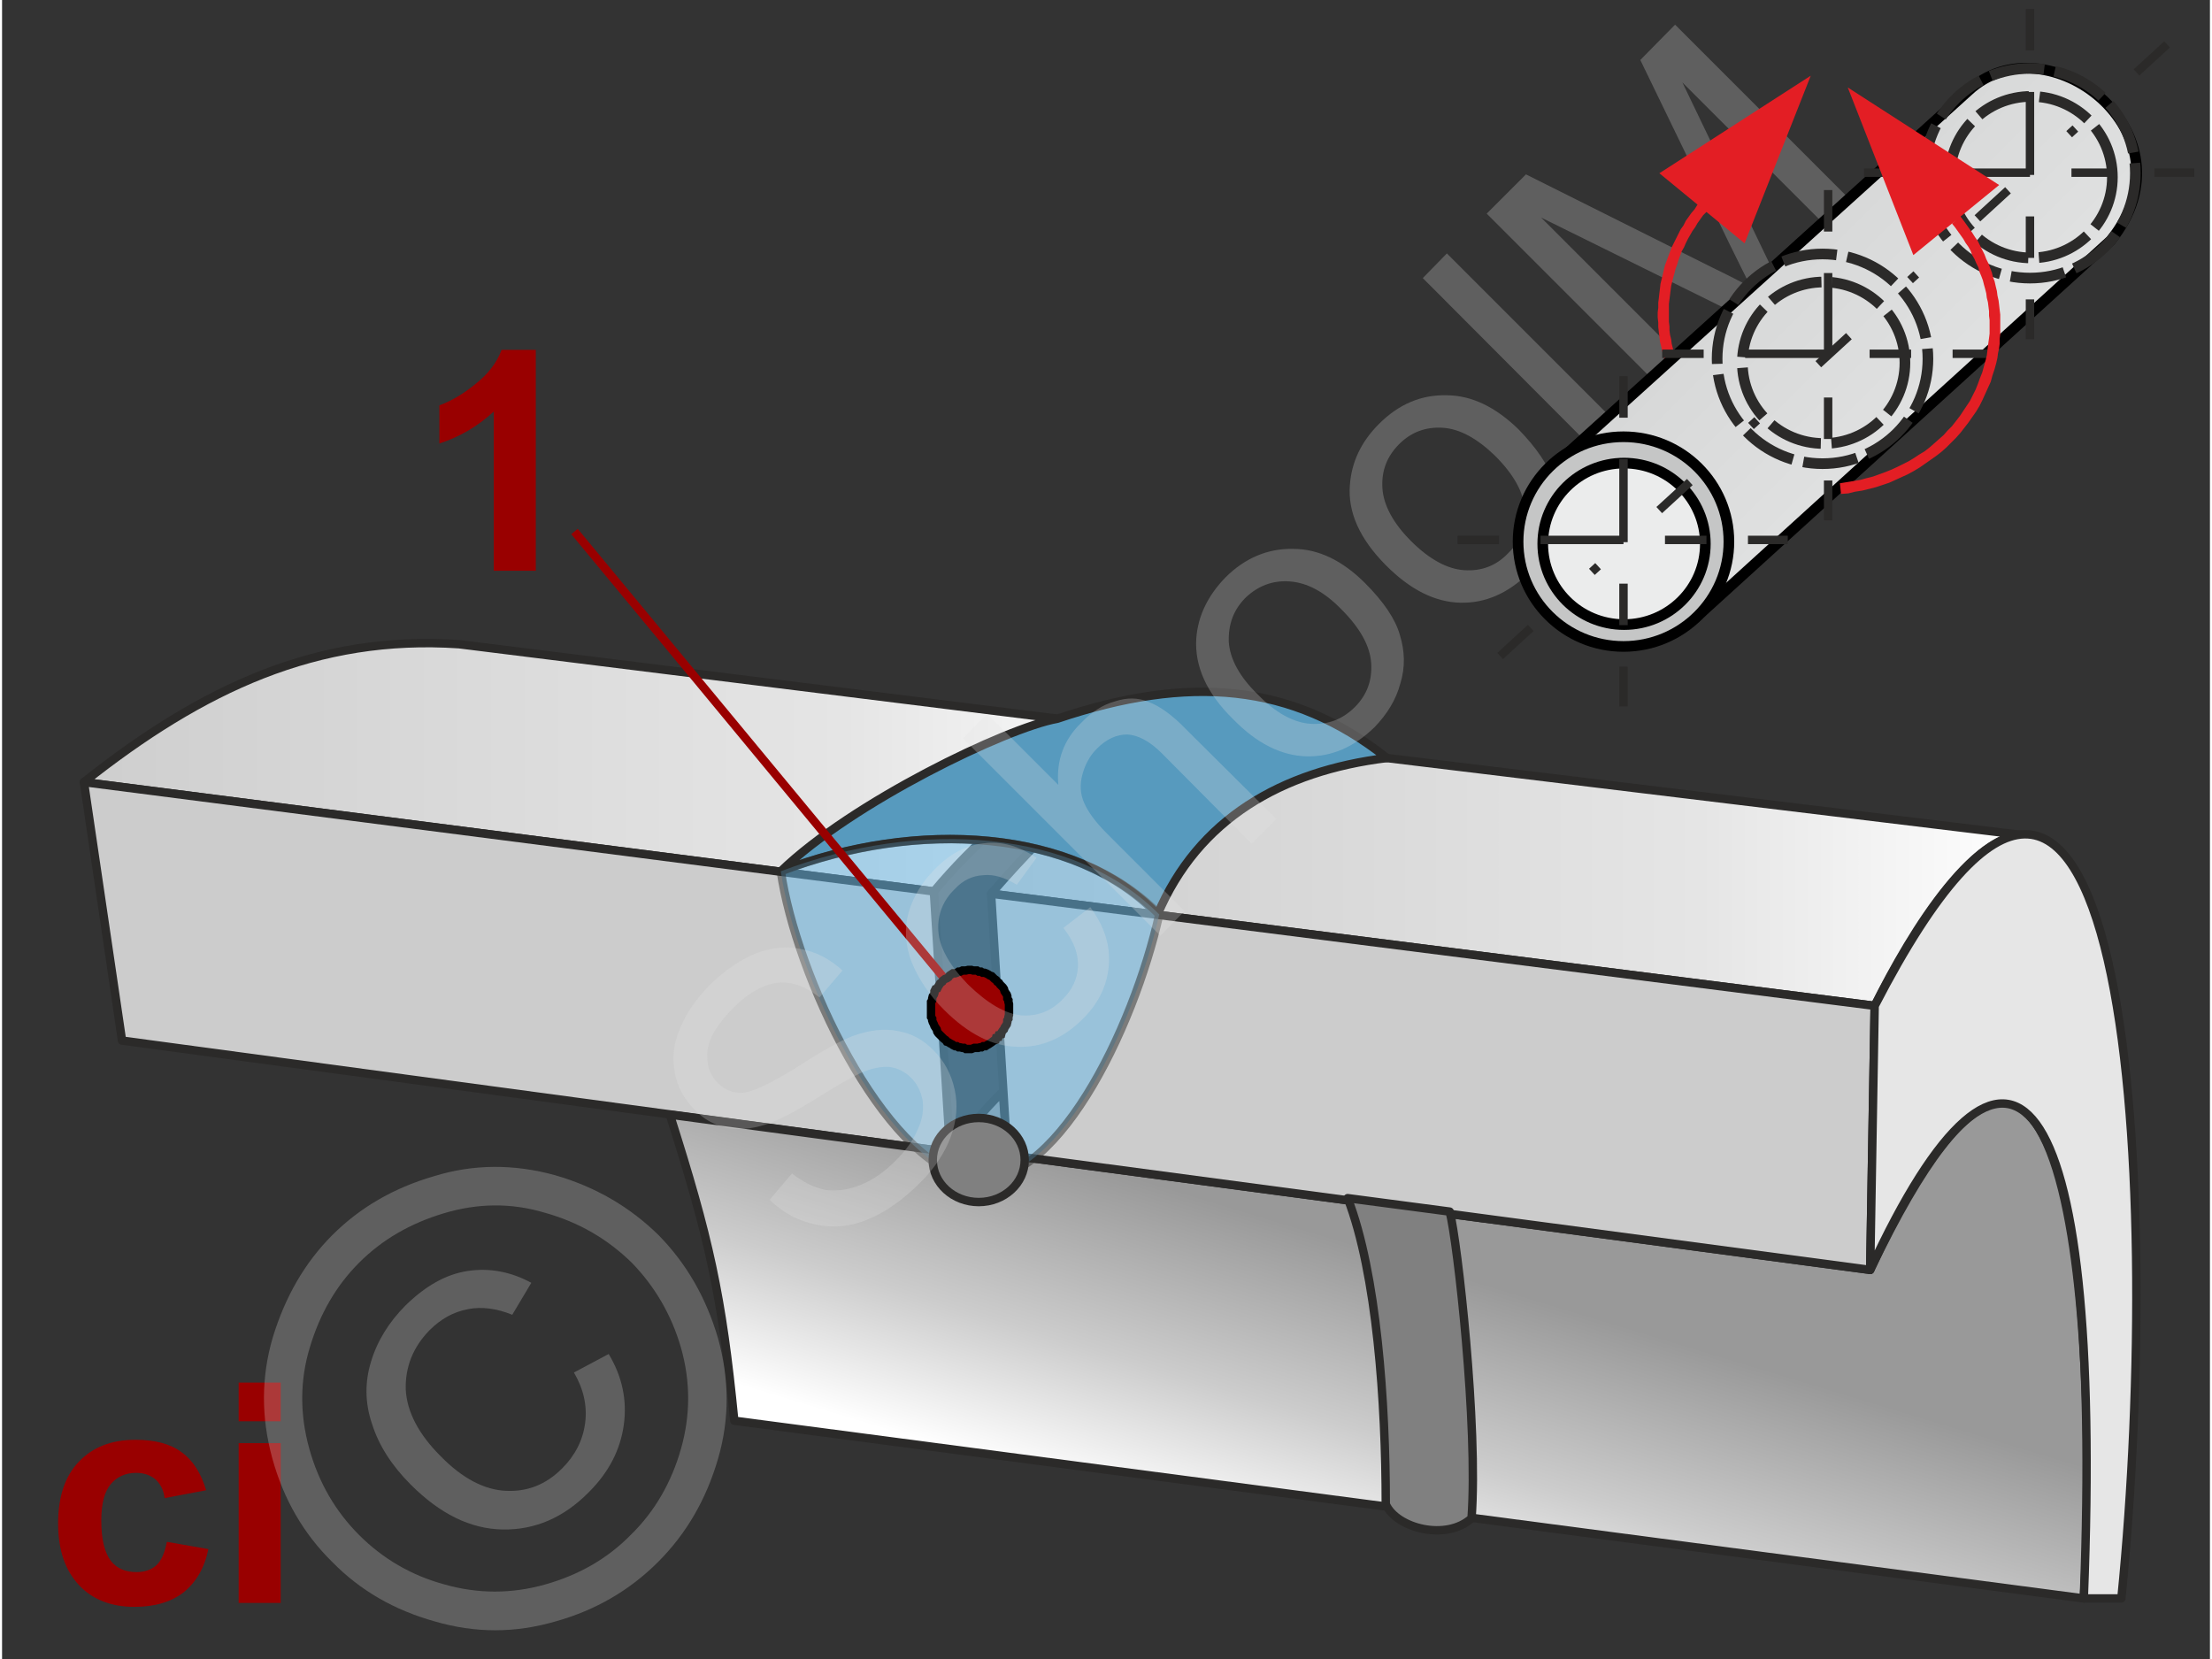 <svg xmlns="http://www.w3.org/2000/svg" width="240px" height="180px" style="shape-rendering:geometricPrecision;text-rendering:geometricPrecision;image-rendering:optimizeQuality;fill-rule:evenodd;clip-rule:evenodd" viewBox="0 0 39.38 29.59" xmlns:xlink="http://www.w3.org/1999/xlink"><rect x="0" y="0" width="39.38" height="29.59" fill="#333333" stroke="none"/><defs><linearGradient id="id0" gradientUnits="userSpaceOnUse" x1="28.05" y1="1.12" x2="37.98" y2="11.05"><stop offset="0" style="stop-opacity:1;stop-color:#c5c6c6"/><stop offset="0.38" style="stop-opacity:1;stop-color:#d8d9d9"/><stop offset="1" style="stop-opacity:1;stop-color:#ebecec"/></linearGradient><linearGradient id="id1" gradientUnits="userSpaceOnUse" x1="24.58" y1="22.33" x2="22.95" y2="27.69"><stop offset="0" style="stop-opacity:1;stop-color:#999"/><stop offset="0.561" style="stop-opacity:1;stop-color:#ccc"/><stop offset="1" style="stop-opacity:1;stop-color:white"/></linearGradient><linearGradient id="id2" gradientUnits="userSpaceOnUse" x1="16.45" y1="14.11" x2="36.16" y2="14.11"><stop offset="0" style="stop-opacity:1;stop-color:#ccc"/><stop offset="0.702" style="stop-opacity:1;stop-color:#e5e5e5"/><stop offset="1" style="stop-opacity:1;stop-color:white"/></linearGradient><linearGradient id="id3" gradientUnits="userSpaceOnUse" xlink:href="#id2" x1="0.04" y1="12.58" x2="21.38" y2="12.58"/></defs><g id="Ebene_x0020_1"><g id="_833748928"><path d="M9.52 10.18l-0.75 0 0 -2.84c-0.28,0.26 -0.6,0.45 -0.97,0.57l0 -0.68c0.19,-0.07 0.41,-0.19 0.63,-0.37 0.23,-0.18 0.39,-0.38 0.48,-0.62l0.61 0 0 3.94z" style="fill:#900;fill-rule:nonzero"/><path d="M21.41 13.14l-13.26 -1.65c-2.53,-0.17 -4.57,0.78 -6.69,2.46l15.16 1.95c1.41,-1.69 3.41,-2.97 4.79,-2.76l0 0z" style="fill:url(#id3);stroke:#2b2a29;stroke-width:.15;stroke-linejoin:round;stroke-miterlimit:22.926"/><path d="M36.25 14.92l-14.36 -1.74c-1.77,0.1 -3.07,1.41 -4.25,2.76l15.76 2c0.67,-1.35 1.85,-3.27 2.85,-3.02l0 0z" style="fill:url(#id2);stroke:#2b2a29;stroke-width:.15;stroke-linejoin:round;stroke-miterlimit:22.926"/><polygon points="16.62,15.9 1.46,13.95 2.14,18.56 16.91,20.55" style="fill:#ccc;stroke:#2b2a29;stroke-width:.15;stroke-linejoin:round;stroke-miterlimit:22.926"/><path d="M16.91 20.55l-5 -0.67c0.7,2.2 0.93,3.21 1.15,5.46l24.07 3.17c0.23,-3.64 0.01,-13.87 -3.81,-5.86l-15.39 -2.05 -0.08 -1.13c-0.36,0.34 -0.64,0.72 -0.94,1.08l0 0z" style="fill:url(#id1);stroke:#2b2a29;stroke-width:.15;stroke-linejoin:round;stroke-miterlimit:22.926"/><polygon points="33.4,17.94 17.64,15.94 17.93,20.6 33.32,22.65" style="fill:#ccc;stroke:#2b2a29;stroke-width:.15;stroke-linejoin:round;stroke-miterlimit:22.926"/><path d="M37.8 28.51c0.77,-7.67 0.05,-19.18 -4.4,-10.57l-0.08 4.71c2.44,-5.29 4.18,-3.61 3.81,5.86l0.67 0 0 0z" style="fill:#e6e6e6;stroke:#2b2a29;stroke-width:.15;stroke-linejoin:round;stroke-miterlimit:22.926"/><path d="M13.89 15.54c2.4,-0.93 5.24,-0.77 6.72,0.77 0.72,-1.7 2.21,-2.56 4.09,-2.79 -1.69,-1.34 -3.53,-1.49 -5.88,-0.7 -0.9,0.16 -3.66,1.49 -4.93,2.72l0 0z" style="fill:#579abe;stroke:#2b2a29;stroke-width:.15;stroke-linejoin:round;stroke-miterlimit:22.926"/><path d="M13.89 15.54c2.5,-0.95 5.26,-0.74 6.75,0.77 -0.46,2.05 -1.87,4.98 -3.38,4.71 -1.56,-0.34 -3.1,-3.62 -3.37,-5.48z" style="fill:#66b8e8;fill-opacity:.502;stroke:#2b2a29;stroke-width:.15;stroke-linejoin:round;stroke-miterlimit:22.926;stroke-opacity:.502"/><g><line x1="10.21" y1="9.48" x2="17.26" y2="18" style="fill:none;stroke:#900;stroke-width:.15;stroke-miterlimit:22.926"/><polygon id="_1" points="17.8,17.56 17.8,17.56 17.83,17.59 17.85,17.61 17.87,17.64 17.88,17.68 17.9,17.71 17.92,17.74 17.93,17.77 17.93,17.81 17.95,17.84 17.95,17.87 17.96,17.91 17.96,17.94 17.96,17.97 17.96,18 17.96,18.04 17.96,18.07 17.96,18.1 17.95,18.14 17.95,18.17 17.93,18.2 17.93,18.23 17.92,18.27 17.9,18.3 17.88,18.33 17.87,18.36 17.85,18.38 17.83,18.41 17.82,18.45 17.78,18.46 17.77,18.5 17.73,18.51 17.72,18.55 17.72,18.55 17.69,18.56 17.65,18.59 17.62,18.61 17.59,18.63 17.57,18.64 17.54,18.66 17.5,18.66 17.47,18.68 17.44,18.68 17.41,18.69 17.37,18.69 17.34,18.69 17.29,18.71 17.26,18.71 17.23,18.71 17.19,18.71 17.16,18.69 17.13,18.69 17.09,18.68 17.06,18.68 17.03,18.66 17,18.66 16.96,18.64 16.95,18.63 16.91,18.61 16.88,18.59 16.85,18.58 16.83,18.55 16.8,18.53 16.77,18.5 16.75,18.48 16.72,18.45 16.72,18.45 16.7,18.43 16.68,18.4 16.67,18.36 16.65,18.33 16.63,18.3 16.62,18.27 16.6,18.23 16.59,18.2 16.59,18.17 16.57,18.14 16.57,18.1 16.57,18.07 16.57,18.04 16.57,18 16.57,17.97 16.57,17.94 16.57,17.91 16.57,17.87 16.59,17.84 16.59,17.81 16.6,17.77 16.62,17.74 16.63,17.71 16.63,17.68 16.65,17.64 16.68,17.63 16.7,17.59 16.72,17.56 16.73,17.54 16.77,17.51 16.78,17.49 16.82,17.46 16.82,17.46 16.85,17.45 16.88,17.43 16.9,17.4 16.93,17.38 16.96,17.36 17,17.36 17.03,17.35 17.06,17.33 17.09,17.33 17.13,17.31 17.16,17.31 17.19,17.31 17.23,17.3 17.26,17.3 17.29,17.3 17.32,17.31 17.36,17.31 17.39,17.31 17.42,17.33 17.46,17.33 17.49,17.35 17.52,17.35 17.55,17.36 17.59,17.38 17.62,17.4 17.65,17.41 17.67,17.43 17.7,17.46 17.73,17.48 17.75,17.51 17.78,17.53" style="fill:#900;stroke:#000;stroke-width:.15;stroke-miterlimit:22.926"/></g><path d="M24 21.37c0.52,1.34 0.68,3.65 0.68,5.46 0.19,0.43 1.08,0.66 1.53,0.25 0.12,-1.63 -0.25,-4.94 -0.39,-5.47l-1.82 -0.24z" style="fill:gray;stroke:#2b2a29;stroke-width:.15;stroke-linejoin:round;stroke-miterlimit:22.926"/><ellipse cx="17.42" cy="20.69" rx="0.82" ry="0.75" style="fill:gray;stroke:#2b2a29;stroke-width:.15;stroke-miterlimit:22.926"/><g><path d="M3.64 26.58l-0.74 0.14c-0.02,-0.15 -0.08,-0.26 -0.17,-0.34 -0.09,-0.07 -0.2,-0.11 -0.34,-0.11 -0.19,0 -0.34,0.07 -0.45,0.2 -0.11,0.13 -0.17,0.34 -0.17,0.65 0,0.34 0.06,0.57 0.17,0.72 0.11,0.14 0.27,0.2 0.46,0.2 0.14,0 0.26,-0.04 0.35,-0.12 0.09,-0.08 0.15,-0.22 0.19,-0.42l0.74 0.13c-0.07,0.34 -0.22,0.59 -0.44,0.77 -0.22,0.17 -0.51,0.26 -0.88,0.26 -0.41,0 -0.75,-0.13 -0.99,-0.39 -0.25,-0.27 -0.37,-0.63 -0.37,-1.1 0,-0.47 0.12,-0.84 0.37,-1.1 0.25,-0.26 0.58,-0.39 1.01,-0.39 0.34,0 0.62,0.07 0.82,0.22 0.21,0.15 0.35,0.38 0.44,0.68z" style="fill:#900;fill-rule:nonzero"/><path id="1" d="M4.22 25.35l0 -0.69 0.75 0 0 0.69 -0.75 0zm0 3.24l0 -2.85 0.75 0 0 2.85 -0.75 0z" style="fill:#900;fill-rule:nonzero"/><g><polygon points="0,0 39.38,0 39.38,29.59 0,29.59" style="fill:none"/><g><path d="M13.69 21.4l0.4 -0.47c0.19,0.15 0.39,0.25 0.58,0.29 0.19,0.03 0.4,0.01 0.63,-0.08 0.23,-0.09 0.44,-0.24 0.64,-0.44 0.18,-0.18 0.31,-0.36 0.39,-0.55 0.09,-0.19 0.11,-0.36 0.09,-0.52 -0.03,-0.16 -0.1,-0.3 -0.2,-0.4 -0.11,-0.11 -0.24,-0.18 -0.39,-0.2 -0.14,-0.01 -0.32,0.02 -0.52,0.11 -0.13,0.06 -0.4,0.21 -0.8,0.46 -0.4,0.25 -0.7,0.4 -0.9,0.46 -0.26,0.08 -0.49,0.1 -0.7,0.05 -0.22,-0.05 -0.4,-0.15 -0.56,-0.32 -0.18,-0.18 -0.3,-0.39 -0.35,-0.65 -0.05,-0.25 -0.03,-0.52 0.09,-0.79 0.11,-0.28 0.29,-0.53 0.52,-0.77 0.26,-0.26 0.54,-0.45 0.82,-0.57 0.28,-0.11 0.56,-0.14 0.83,-0.08 0.27,0.05 0.51,0.18 0.73,0.38l-0.41 0.48c-0.25,-0.2 -0.5,-0.29 -0.75,-0.26 -0.25,0.03 -0.51,0.17 -0.78,0.44 -0.29,0.29 -0.44,0.54 -0.47,0.78 -0.02,0.23 0.04,0.42 0.18,0.56 0.13,0.13 0.28,0.19 0.45,0.18 0.17,-0.01 0.49,-0.16 0.96,-0.45 0.46,-0.3 0.79,-0.48 1,-0.56 0.3,-0.11 0.57,-0.14 0.81,-0.09 0.24,0.04 0.46,0.16 0.64,0.35 0.19,0.19 0.31,0.42 0.37,0.69 0.06,0.27 0.04,0.55 -0.07,0.85 -0.11,0.29 -0.29,0.56 -0.54,0.81 -0.32,0.32 -0.64,0.54 -0.94,0.66 -0.31,0.13 -0.62,0.16 -0.93,0.09 -0.31,-0.06 -0.58,-0.21 -0.82,-0.44zm5.24 -4.85l0.48 -0.37c0.25,0.34 0.36,0.68 0.33,1.04 -0.03,0.36 -0.18,0.67 -0.46,0.95 -0.35,0.35 -0.74,0.52 -1.18,0.5 -0.44,-0.01 -0.87,-0.23 -1.3,-0.66 -0.27,-0.27 -0.46,-0.56 -0.58,-0.86 -0.11,-0.29 -0.13,-0.59 -0.05,-0.88 0.09,-0.29 0.24,-0.54 0.46,-0.76 0.27,-0.28 0.57,-0.44 0.89,-0.47 0.31,-0.04 0.62,0.05 0.93,0.26l-0.35 0.48c-0.22,-0.13 -0.41,-0.19 -0.6,-0.17 -0.19,0.01 -0.36,0.09 -0.5,0.24 -0.22,0.21 -0.32,0.47 -0.3,0.76 0.02,0.29 0.2,0.61 0.53,0.95 0.35,0.34 0.66,0.52 0.95,0.55 0.28,0.02 0.53,-0.07 0.74,-0.29 0.17,-0.17 0.26,-0.36 0.27,-0.58 0.01,-0.22 -0.07,-0.45 -0.26,-0.69zm1.73 0.14l-3.52 -3.52 0.43 -0.44 1.27 1.27c-0.04,-0.44 0.1,-0.81 0.41,-1.11 0.18,-0.19 0.38,-0.32 0.6,-0.38 0.21,-0.07 0.41,-0.07 0.6,0.01 0.19,0.07 0.42,0.23 0.66,0.48l1.62 1.61 -0.44 0.44 -1.61 -1.62c-0.21,-0.21 -0.42,-0.32 -0.61,-0.33 -0.19,0 -0.37,0.08 -0.54,0.25 -0.13,0.13 -0.21,0.28 -0.26,0.46 -0.05,0.18 -0.04,0.35 0.03,0.51 0.07,0.16 0.2,0.34 0.4,0.54l1.39 1.39 -0.43 0.44zm1.3 -3.86c-0.48,-0.47 -0.69,-0.95 -0.66,-1.44 0.03,-0.41 0.21,-0.77 0.52,-1.09 0.35,-0.35 0.76,-0.52 1.21,-0.51 0.45,0 0.88,0.21 1.28,0.61 0.33,0.33 0.54,0.64 0.62,0.92 0.09,0.29 0.1,0.58 0.01,0.87 -0.08,0.3 -0.24,0.55 -0.46,0.78 -0.36,0.35 -0.76,0.53 -1.21,0.52 -0.45,-0.01 -0.89,-0.23 -1.31,-0.66zm0.44 -0.44c0.32,0.33 0.64,0.5 0.94,0.52 0.31,0.02 0.57,-0.08 0.79,-0.3 0.21,-0.21 0.31,-0.47 0.29,-0.78 -0.02,-0.31 -0.2,-0.63 -0.53,-0.96 -0.31,-0.32 -0.62,-0.48 -0.93,-0.5 -0.3,-0.02 -0.56,0.08 -0.78,0.29 -0.22,0.22 -0.31,0.48 -0.3,0.79 0.02,0.3 0.19,0.62 0.52,0.94zm2.29 -2.3c-0.47,-0.47 -0.69,-0.95 -0.65,-1.44 0.03,-0.41 0.2,-0.77 0.52,-1.09 0.35,-0.35 0.75,-0.52 1.2,-0.51 0.45,0 0.88,0.21 1.29,0.61 0.32,0.33 0.53,0.64 0.62,0.92 0.09,0.29 0.09,0.58 0.01,0.87 -0.09,0.3 -0.24,0.55 -0.46,0.78 -0.36,0.35 -0.76,0.53 -1.21,0.52 -0.45,-0.01 -0.89,-0.23 -1.32,-0.66zm0.44 -0.44c0.33,0.33 0.65,0.5 0.95,0.52 0.31,0.02 0.57,-0.08 0.78,-0.3 0.22,-0.21 0.32,-0.47 0.3,-0.78 -0.02,-0.31 -0.2,-0.63 -0.53,-0.96 -0.32,-0.31 -0.63,-0.48 -0.93,-0.5 -0.31,-0.02 -0.57,0.08 -0.78,0.29 -0.22,0.22 -0.32,0.48 -0.3,0.79 0.02,0.3 0.19,0.62 0.51,0.94zm3.72 -1.17l-3.51 -3.52 0.43 -0.44 3.52 3.52 -0.44 0.44zm1.15 -1.15l-3.52 -3.52 0.7 -0.7 3.32 1.66c0.31,0.15 0.54,0.27 0.69,0.35 -0.08,-0.17 -0.21,-0.42 -0.37,-0.75l-1.6 -3.3 0.62 -0.63 3.52 3.52 -0.45 0.45 -2.94 -2.94 1.91 3.97 -0.42 0.42 -4.01 -1.98 3 3 -0.45 0.45z" style="fill:#e6e6e6;fill-rule:nonzero;fill-opacity:.251"/><path d="M5.89 22.03c0.49,-0.49 1.09,-0.84 1.81,-1.05 0.71,-0.22 1.43,-0.22 2.16,-0.02 0.73,0.21 1.34,0.57 1.85,1.07 0.5,0.51 0.85,1.12 1.06,1.84 0.2,0.72 0.21,1.43 0,2.15 -0.21,0.72 -0.56,1.33 -1.07,1.84 -0.5,0.5 -1.11,0.86 -1.83,1.06 -0.72,0.21 -1.43,0.21 -2.15,0 -0.72,-0.2 -1.33,-0.55 -1.83,-1.06 -0.51,-0.5 -0.87,-1.12 -1.07,-1.85 -0.2,-0.73 -0.2,-1.45 0.01,-2.16 0.22,-0.72 0.57,-1.33 1.06,-1.82zm0.48 0.49c-0.41,0.41 -0.7,0.91 -0.88,1.51 -0.18,0.59 -0.18,1.2 -0.01,1.81 0.17,0.61 0.47,1.12 0.89,1.54 0.42,0.42 0.93,0.72 1.52,0.88 0.6,0.17 1.2,0.17 1.8,0 0.6,-0.17 1.11,-0.46 1.53,-0.89 0.42,-0.41 0.72,-0.93 0.89,-1.53 0.17,-0.6 0.17,-1.2 0,-1.8 -0.17,-0.59 -0.47,-1.1 -0.88,-1.52 -0.43,-0.42 -0.94,-0.72 -1.55,-0.89 -0.6,-0.18 -1.2,-0.17 -1.8,0.01 -0.6,0.18 -1.1,0.47 -1.51,0.88zm3.83 1.96l0.62 -0.33c0.24,0.4 0.33,0.82 0.27,1.26 -0.06,0.44 -0.26,0.84 -0.62,1.2 -0.45,0.46 -0.97,0.68 -1.54,0.67 -0.58,-0.01 -1.12,-0.28 -1.64,-0.8 -0.34,-0.34 -0.57,-0.7 -0.69,-1.08 -0.13,-0.38 -0.13,-0.75 -0.02,-1.11 0.11,-0.37 0.32,-0.71 0.62,-1.01 0.35,-0.34 0.71,-0.55 1.1,-0.61 0.39,-0.06 0.77,0.01 1.14,0.21l-0.34 0.57c-0.27,-0.11 -0.54,-0.15 -0.79,-0.1 -0.26,0.05 -0.48,0.17 -0.69,0.38 -0.29,0.3 -0.43,0.65 -0.42,1.05 0.02,0.4 0.23,0.8 0.62,1.19 0.39,0.4 0.78,0.6 1.16,0.62 0.39,0.02 0.72,-0.11 1.01,-0.4 0.23,-0.23 0.37,-0.5 0.41,-0.81 0.04,-0.31 -0.03,-0.61 -0.2,-0.9z" style="fill:#e6e6e6;fill-rule:nonzero;fill-opacity:.251"/></g><g><g><path d="M29.61 6.26l0.19 -0.05 0 0 0.02 0.11 0.04 0.11 0.03 0.1 0.04 0.11 0.05 0.1 0.05 0.1 0.05 0.1 0.06 0.09 0.06 0.09 0.06 0.09 0.07 0.09 0.07 0.09 0.07 0.08 0.08 0.08 0.08 0.07 0.08 0.08 0.09 0.07 0.09 0.07 0.09 0.06 0.1 0.06 0.09 0.06 0.1 0.05 0.11 0.05 0.1 0.05 0.11 0.04 0.11 0.04 0.11 0.04 0.11 0.03 0.12 0.03 0.12 0.02 0.12 0.02 0.12 0.02 -0.02 0.19 -0.13 -0.01 -0.13 -0.03 -0.12 -0.02 -0.13 -0.03 -0.12 -0.03 -0.11 -0.04 -0.12 -0.04 -0.11 -0.05 -0.12 -0.05 -0.1 -0.05 -0.11 -0.06 -0.11 -0.06 -0.1 -0.07 -0.09 -0.07 -0.1 -0.07 -0.09 -0.07 -0.09 -0.08 -0.09 -0.08 -0.08 -0.09 -0.08 -0.09 -0.07 -0.09 -0.08 -0.09 -0.06 -0.1 -0.07 -0.1 -0.06 -0.1 -0.06 -0.1 -0.05 -0.11 -0.05 -0.11 -0.04 -0.11 -0.04 -0.11 -0.03 -0.12 -0.03 -0.11 0 0zm0.63 -2.61l0.16 0.13 -0.06 0.06 -0.05 0.07 -0.05 0.07 -0.04 0.07 -0.05 0.07 -0.04 0.07 -0.04 0.07 -0.04 0.08 -0.03 0.07 -0.04 0.07 -0.03 0.08 -0.03 0.08 -0.02 0.07 -0.03 0.08 -0.02 0.08 -0.02 0.07 -0.02 0.08 -0.02 0.08 -0.01 0.08 -0.01 0.08 -0.01 0.08 -0.01 0.08 0 0.08 0 0.08 0 0.08 0 0.08 0.01 0.08 0 0.07 0.01 0.08 0.02 0.08 0.01 0.08 0.02 0.08 -0.19 0.05 -0.02 -0.09 -0.02 -0.08 -0.01 -0.09 -0.01 -0.08 -0.01 -0.09 0 -0.08 -0.01 -0.09 0 -0.09 0.01 -0.08 0 -0.09 0.01 -0.08 0.01 -0.09 0.01 -0.08 0.01 -0.09 0.02 -0.08 0.02 -0.08 0.02 -0.09 0.02 -0.08 0.03 -0.08 0.03 -0.08 0.03 -0.08 0.03 -0.08 0.04 -0.08 0.04 -0.08 0.04 -0.08 0.04 -0.08 0.05 -0.07 0.04 -0.08 0.05 -0.07 0.05 -0.07 0.06 -0.07 0.05 -0.08zm2.02 -2.3l-1.18 2.99 -1.52 -1.25 2.7 -1.74z" style="fill:#e31e24;fill-rule:nonzero"/></g><path d="M27.96 8.05l2.31 2.91 7.34 -6.67c1.55,-1.92 -1.16,-3.96 -2.54,-2.67l-7.11 6.43z" style="fill:url(#id0);stroke:#000;stroke-width:.19;stroke-miterlimit:22.926"/><ellipse cx="28.92" cy="9.66" rx="1.88" ry="1.87" style="fill:#c5c6c6;stroke:#000;stroke-width:.19;stroke-miterlimit:22.926"/><ellipse cx="32.47" cy="6.4" rx="1.88" ry="1.87" style="fill:none;stroke:#2b2a29;stroke-width:.19;stroke-miterlimit:22.926;stroke-dasharray:.97 .19"/><ellipse cx="36.17" cy="3.09" rx="1.88" ry="1.87" style="fill:none;stroke:#2b2a29;stroke-width:.19;stroke-miterlimit:22.926;stroke-dasharray:.97 .19"/><ellipse cx="28.93" cy="9.7" rx="1.45" ry="1.44" style="fill:#ebecec;stroke:#000;stroke-width:.19;stroke-miterlimit:22.926"/><ellipse cx="32.49" cy="6.47" rx="1.45" ry="1.44" style="fill:none;stroke:#2b2a29;stroke-width:.19;stroke-miterlimit:22.926;stroke-dasharray:.97 .19"/><ellipse cx="36.19" cy="3.16" rx="1.45" ry="1.44" style="fill:none;stroke:#2b2a29;stroke-width:.19;stroke-miterlimit:22.926;stroke-dasharray:.97 .19"/><line x1="26.72" y1="11.7" x2="38.65" y2="0.76" style="fill:none;stroke:#2b2a29;stroke-width:.15;stroke-miterlimit:22.926;stroke-dasharray:.74 1.48 .15 1.48"/><line x1="36.17" y1="0.16" x2="36.17" y2="6.05" style="fill:none;stroke:#2b2a29;stroke-width:.15;stroke-miterlimit:22.926;stroke-dasharray:.74 .74 1.48 .74"/><line x1="33.21" y1="3.08" x2="39.1" y2="3.08" style="fill:none;stroke:#2b2a29;stroke-width:.15;stroke-miterlimit:22.926;stroke-dasharray:.74 .74 1.48 .74"/><line x1="32.57" y1="3.39" x2="32.57" y2="9.28" style="fill:none;stroke:#2b2a29;stroke-width:.15;stroke-miterlimit:22.926;stroke-dasharray:.74 .74 1.48 .74"/><line x1="29.61" y1="6.31" x2="35.5" y2="6.31" style="fill:none;stroke:#2b2a29;stroke-width:.15;stroke-miterlimit:22.926;stroke-dasharray:.74 .74 1.48 .74"/><line x1="28.92" y1="6.71" x2="28.92" y2="12.6" style="fill:none;stroke:#2b2a29;stroke-width:.15;stroke-miterlimit:22.926;stroke-dasharray:.74 .74 1.48 .74"/><line x1="25.96" y1="9.63" x2="31.85" y2="9.63" style="fill:none;stroke:#2b2a29;stroke-width:.15;stroke-miterlimit:22.926;stroke-dasharray:.74 .74 1.48 .74"/><g><path d="M35.38 6.42l0.19 0.05 0 0 -0.03 0.11 -0.04 0.12 -0.03 0.11 -0.05 0.11 -0.05 0.11 -0.05 0.11 -0.05 0.1 -0.06 0.1 -0.07 0.1 -0.07 0.1 -0.07 0.09 -0.07 0.09 -0.08 0.09 -0.09 0.09 -0.08 0.08 -0.09 0.08 -0.09 0.07 -0.1 0.07 -0.1 0.07 -0.1 0.07 -0.1 0.06 -0.11 0.06 -0.11 0.05 -0.11 0.05 -0.11 0.05 -0.12 0.04 -0.12 0.04 -0.12 0.03 -0.12 0.03 -0.13 0.02 -0.12 0.03 -0.13 0.01 -0.02 -0.19 0.12 -0.02 0.12 -0.02 0.12 -0.02 0.11 -0.03 0.12 -0.03 0.11 -0.04 0.11 -0.04 0.1 -0.04 0.11 -0.05 0.1 -0.05 0.1 -0.05 0.1 -0.06 0.09 -0.06 0.1 -0.06 0.09 -0.07 0.08 -0.07 0.09 -0.08 0.08 -0.07 0.07 -0.08 0.08 -0.08 0.07 -0.09 0.07 -0.09 0.06 -0.09 0.06 -0.09 0.06 -0.09 0.05 -0.1 0.05 -0.1 0.04 -0.1 0.04 -0.11 0.04 -0.1 0.03 -0.11 0.03 -0.11 0 0zm-0.6 -2.43l0.15 -0.13 0.06 0.08 0.05 0.07 0.05 0.07 0.05 0.07 0.05 0.08 0.05 0.07 0.04 0.08 0.04 0.08 0.04 0.08 0.03 0.08 0.04 0.08 0.03 0.08 0.03 0.08 0.02 0.08 0.03 0.08 0.02 0.09 0.02 0.08 0.01 0.08 0.02 0.09 0.01 0.08 0.01 0.09 0.01 0.08 0 0.09 0 0.08 0 0.09 0 0.09 -0.01 0.08 0 0.09 -0.01 0.08 -0.02 0.09 -0.01 0.08 -0.02 0.09 -0.19 -0.05 0.02 -0.08 0.01 -0.08 0.01 -0.08 0.01 -0.08 0.01 -0.07 0.01 -0.08 0 -0.08 0 -0.08 0 -0.08 -0.01 -0.08 0 -0.08 -0.01 -0.08 -0.01 -0.08 -0.02 -0.08 -0.01 -0.08 -0.02 -0.08 -0.02 -0.07 -0.02 -0.08 -0.03 -0.08 -0.03 -0.07 -0.02 -0.08 -0.04 -0.08 -0.03 -0.07 -0.04 -0.07 -0.03 -0.08 -0.04 -0.07 -0.05 -0.07 -0.04 -0.07 -0.05 -0.07 -0.05 -0.07 -0.05 -0.07 -0.05 -0.06zm-1.86 -2.43l2.7 1.74 -1.53 1.25 -1.17 -2.99z" style="fill:#e31e24;fill-rule:nonzero"/></g></g></g></g></g></g></svg>